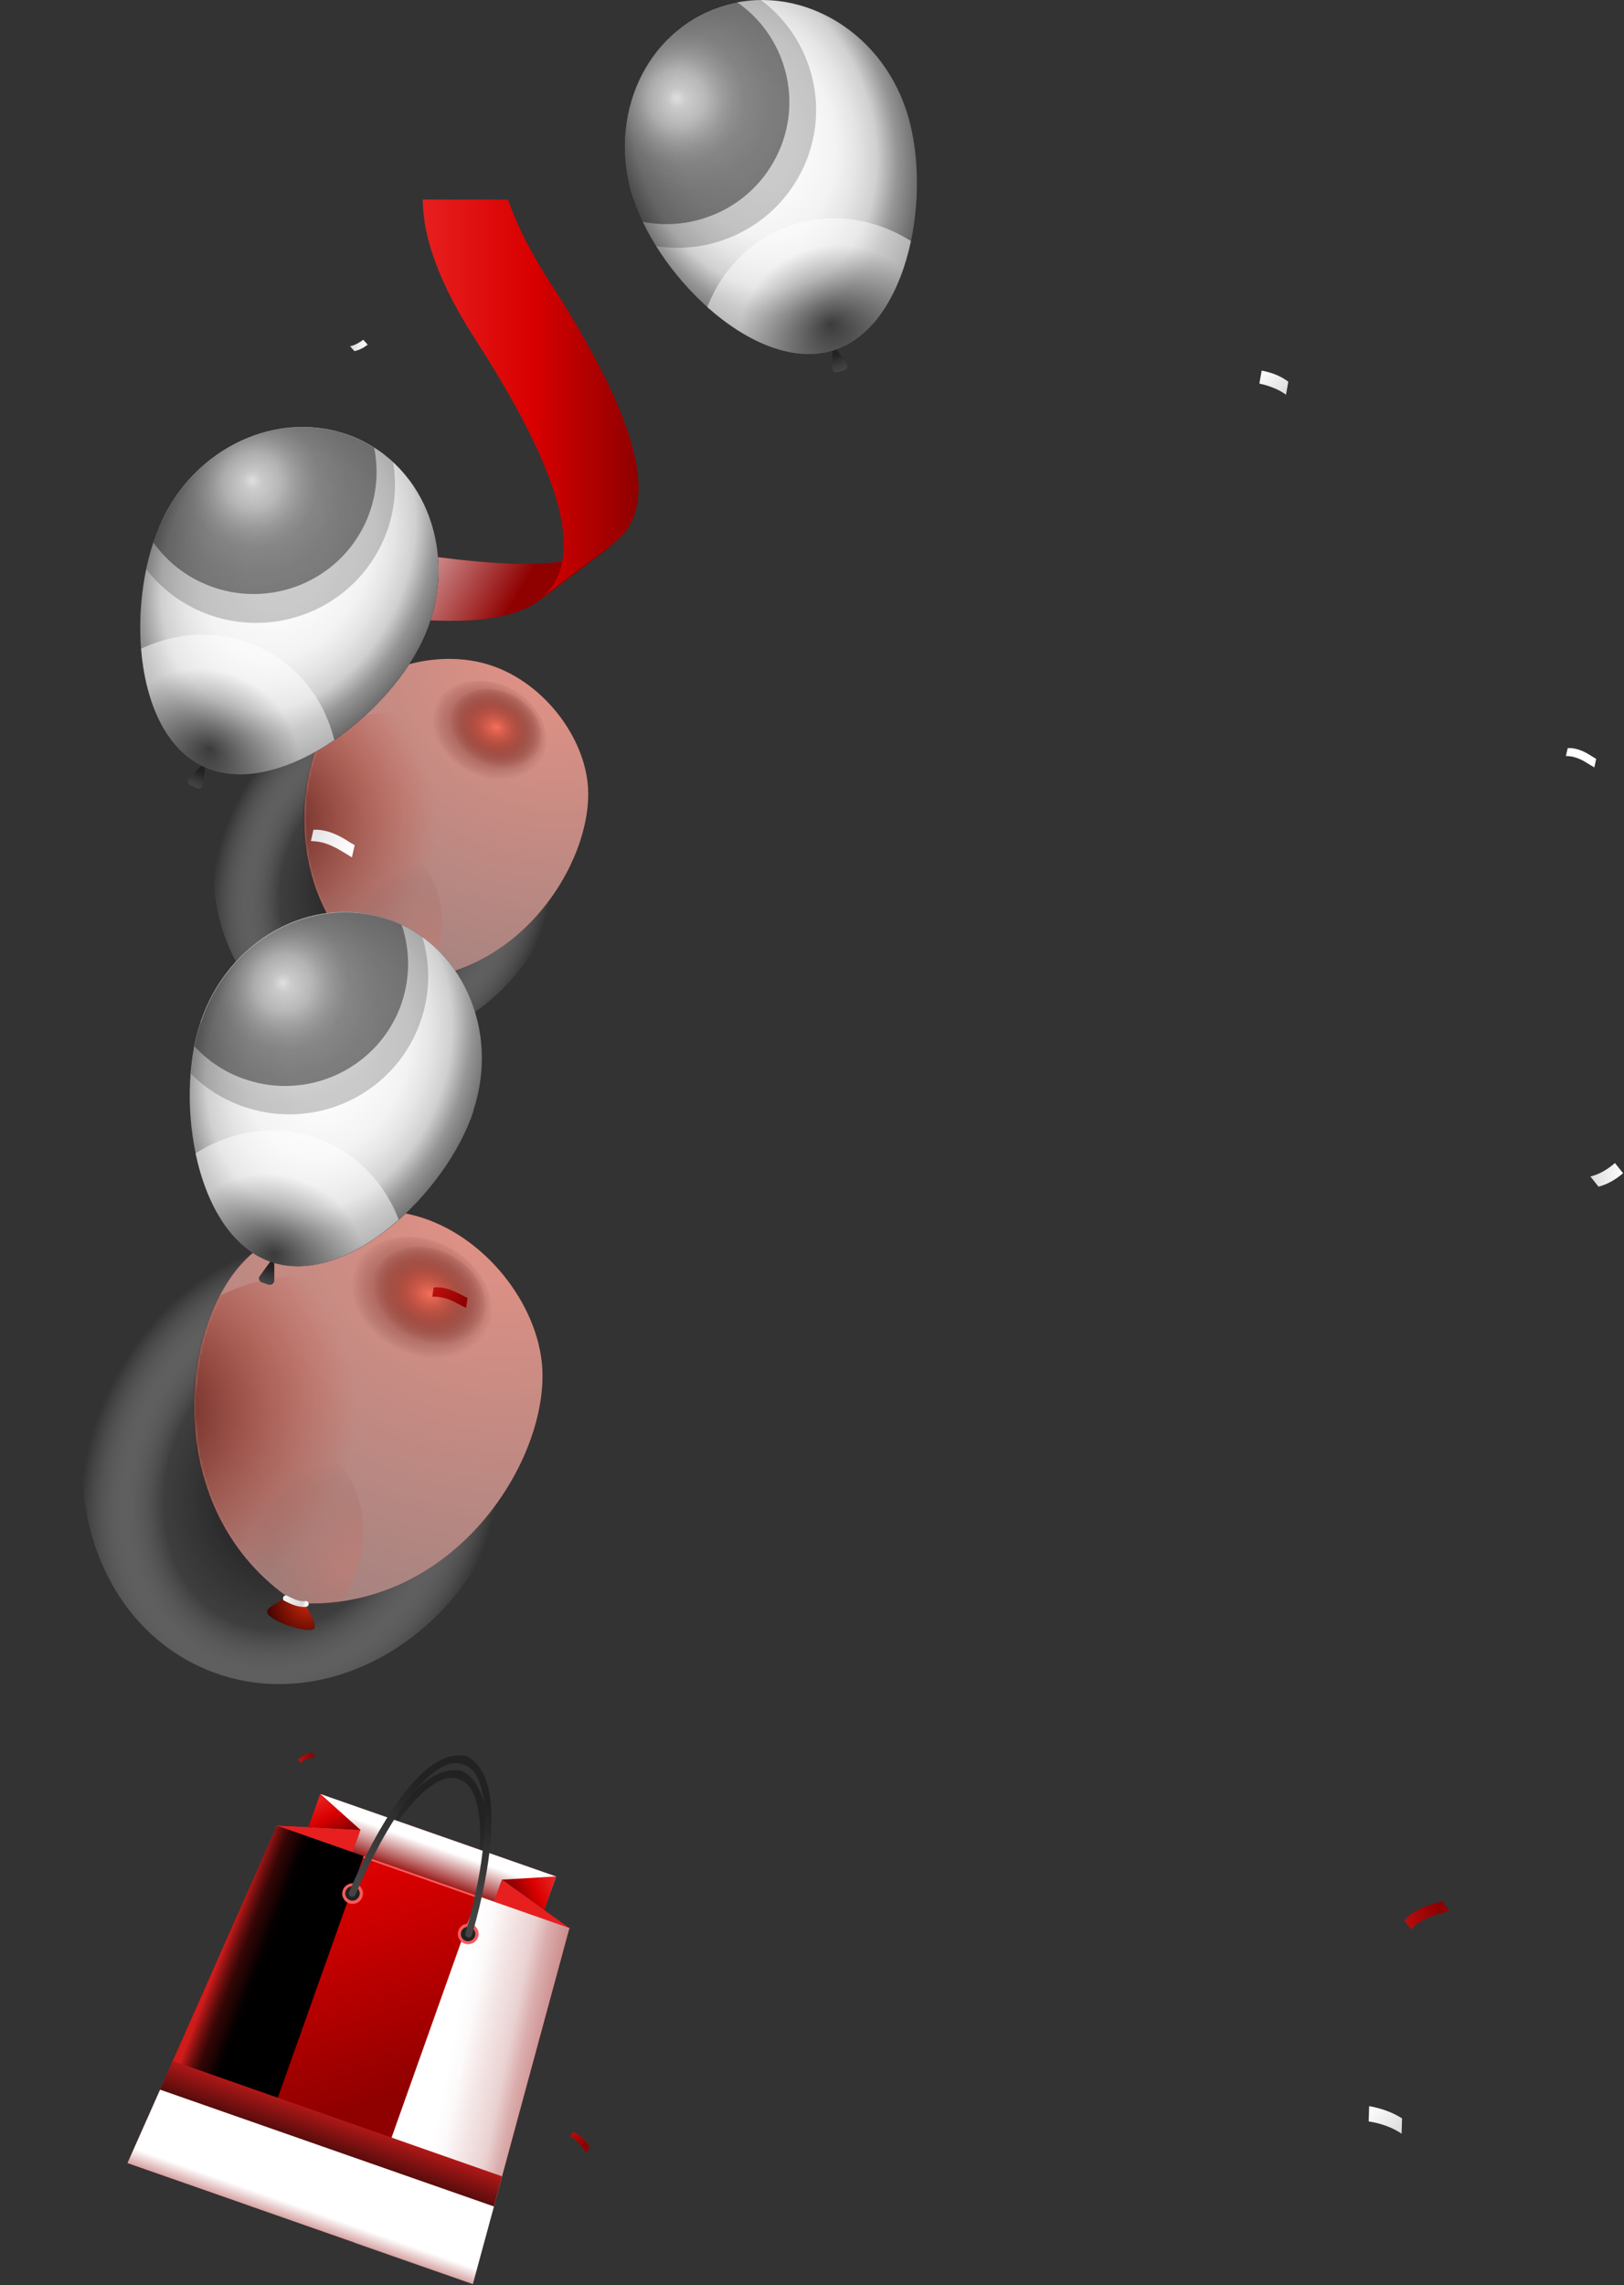<?xml version="1.0" encoding="UTF-8"?> <svg xmlns="http://www.w3.org/2000/svg" width="701" height="986" viewBox="0 0 701 986" fill="none"><rect x="0" y="0" width="701" height="986" fill="#333333" stroke="none"/><path style="mix-blend-mode:multiply" d="M214.737 657.757C236.887 603.793 216.741 544.405 169.739 525.112C122.736 505.819 66.676 533.926 44.525 587.89C22.374 641.855 42.52 701.242 89.523 720.535C136.526 739.828 192.586 711.722 214.737 657.757Z" fill="url(#paint0_radial_1435_4250)"></path><path d="M131.448 692.09C131.448 692.09 137.113 700.379 135.676 702.586C134.239 704.793 120.714 701.335 115.869 696.786C115.869 696.786 114.759 695.459 115.719 694.231C116.68 693.004 122.635 689.823 122.635 689.823L131.375 692.066L131.448 692.09Z" fill="url(#paint1_radial_1435_4250)"></path><path d="M101.033 549.213C117.449 527.319 153.529 515.95 182.629 525.544C211.729 535.139 233.995 565.745 234.168 593.133C234.494 634.639 192.988 695.855 127.962 691.614C73.144 656.368 76.12 582.446 101.033 549.213Z" fill="url(#paint2_radial_1435_4250)"></path><g style="mix-blend-mode:overlay" opacity="0.5"><path d="M101.033 549.213C117.449 527.319 153.529 515.95 182.629 525.544C211.729 535.139 233.995 565.745 234.168 593.133C234.494 634.639 192.988 695.855 127.962 691.614C73.144 656.368 76.12 582.446 101.033 549.213Z" fill="white"></path></g><mask id="mask0_1435_4250" style="mask-type:luminance" maskUnits="userSpaceOnUse" x="83" y="522" width="152" height="170"><path d="M101.033 549.213C117.449 527.319 153.529 515.95 182.629 525.544C211.729 535.139 233.995 565.745 234.168 593.133C234.494 634.639 192.988 695.855 127.962 691.614C73.144 656.368 76.12 582.446 101.033 549.213Z" fill="white"></path></mask><g mask="url(#mask0_1435_4250)"><path style="mix-blend-mode:multiply" opacity="0.8" d="M210.394 668.006C225.985 619.784 202.025 568.858 156.876 554.261C111.728 539.664 62.489 566.923 46.898 615.146C31.307 663.369 55.267 714.294 100.416 728.891C145.564 743.488 194.803 716.229 210.394 668.006Z" fill="url(#paint3_radial_1435_4250)"></path><path style="mix-blend-mode:screen" opacity="0.2" d="M153.726 678.525C162.763 653.445 151.347 626.36 128.228 618.029C105.108 609.698 79.039 623.275 70.002 648.355C60.964 673.434 72.38 700.519 95.5 708.851C118.619 717.182 144.688 703.605 153.726 678.525Z" fill="url(#paint4_radial_1435_4250)"></path></g><path d="M122.358 688.919C122.79 688.33 123.471 688.225 124.083 688.584C126.457 689.751 129.078 691.159 131.776 690.814C132.457 690.709 133.069 691.068 133.247 691.772C133.376 692.379 132.97 693.138 132.29 693.243C128.837 693.67 125.68 692.17 122.693 690.644C122.057 690.359 122.023 689.458 122.358 688.919Z" fill="url(#paint5_linear_1435_4250)"></path><path style="mix-blend-mode:screen" d="M209.774 575.574C216.324 562.782 208.933 545.909 193.266 537.886C177.598 529.863 159.588 533.728 153.037 546.519C146.487 559.31 153.878 576.184 169.545 584.207C185.212 592.23 203.223 588.365 209.774 575.574Z" fill="url(#paint6_radial_1435_4250)"></path><path style="mix-blend-mode:screen" d="M207.765 571.923C213.075 561.553 207.102 547.885 194.425 541.392C181.747 534.9 167.165 538.043 161.855 548.412C156.545 558.782 162.518 572.45 175.195 578.943C187.873 585.435 202.455 582.292 207.765 571.923Z" fill="url(#paint7_radial_1435_4250)"></path><path style="mix-blend-mode:screen" opacity="0.5" d="M190.033 632.089C199.744 634.441 210.626 623.92 214.34 608.589C218.054 593.259 213.192 578.924 203.481 576.572C193.771 574.219 182.888 584.74 179.174 600.071C175.461 615.402 180.322 629.736 190.033 632.089Z" fill="url(#paint8_radial_1435_4250)"></path><path style="mix-blend-mode:screen" opacity="0.5" d="M194.318 610.514C199.152 611.685 204.565 606.471 206.407 598.867C208.248 591.264 205.822 584.151 200.987 582.98C196.153 581.809 190.74 587.023 188.899 594.626C187.057 602.23 189.483 609.343 194.318 610.514Z" fill="url(#paint9_radial_1435_4250)"></path><path style="mix-blend-mode:screen" opacity="0.2" d="M128.019 586.21C133.9 569.891 131.371 554.032 122.371 550.789C113.371 547.545 101.308 558.146 95.427 574.466C89.546 590.786 92.075 606.645 101.075 609.888C110.074 613.131 122.138 602.53 128.019 586.21Z" fill="url(#paint10_radial_1435_4250)"></path><path style="mix-blend-mode:screen" opacity="0.5" d="M213.104 615.149C208.867 628.585 207.776 640.283 210.707 641.225C213.639 642.167 219.421 631.977 223.682 618.468C227.919 605.032 229.01 593.334 226.078 592.392C223.147 591.449 217.365 601.64 213.104 615.149Z" fill="url(#paint11_radial_1435_4250)"></path><path style="mix-blend-mode:multiply" d="M238.057 394.863C256.115 350.87 239.692 302.456 201.374 286.728C163.056 271 117.355 293.913 99.297 337.906C81.239 381.899 97.663 430.313 135.98 446.041C174.298 461.769 219.999 438.856 238.057 394.863Z" fill="url(#paint12_radial_1435_4250)"></path><path d="M170.159 422.859C170.159 422.859 174.777 429.617 173.606 431.416C172.434 433.215 161.408 430.396 157.458 426.688C157.458 426.688 156.554 425.606 157.337 424.605C158.12 423.604 162.974 421.012 162.974 421.012L170.099 422.84L170.159 422.859Z" fill="url(#paint13_radial_1435_4250)"></path><path d="M145.364 306.377C158.747 288.529 188.16 279.261 211.883 287.083C235.606 294.904 253.758 319.855 253.899 342.182C254.165 376.019 220.328 425.924 167.318 422.467C122.629 393.733 125.055 333.47 145.364 306.377Z" fill="url(#paint14_radial_1435_4250)"></path><g style="mix-blend-mode:overlay" opacity="0.5"><path d="M145.364 306.377C158.747 288.529 188.16 279.261 211.883 287.083C235.606 294.904 253.758 319.855 253.899 342.182C254.165 376.019 220.328 425.924 167.318 422.467C122.629 393.733 125.055 333.47 145.364 306.377Z" fill="white"></path></g><mask id="mask1_1435_4250" style="mask-type:luminance" maskUnits="userSpaceOnUse" x="131" y="284" width="123" height="139"><path d="M145.364 306.377C158.747 288.529 188.16 279.261 211.883 287.083C235.606 294.904 253.758 319.855 253.899 342.182C254.165 376.019 220.328 425.924 167.318 422.467C122.629 393.733 125.055 333.47 145.364 306.377Z" fill="white"></path></mask><g mask="url(#mask1_1435_4250)"><path style="mix-blend-mode:multiply" opacity="0.8" d="M234.518 403.217C247.228 363.904 227.695 322.388 190.889 310.488C154.083 298.589 113.942 320.811 101.232 360.123C88.522 399.436 108.055 440.951 144.861 452.851C181.667 464.751 221.808 442.529 234.518 403.217Z" fill="url(#paint15_radial_1435_4250)"></path><path style="mix-blend-mode:screen" opacity="0.2" d="M188.321 411.786C195.688 391.341 186.382 369.261 167.534 362.469C148.686 355.677 127.434 366.745 120.067 387.191C112.699 407.637 122.006 429.717 140.853 436.509C159.701 443.301 180.953 432.232 188.321 411.786Z" fill="url(#paint16_radial_1435_4250)"></path></g><path d="M162.749 420.27C163.101 419.79 163.656 419.705 164.156 419.997C166.091 420.949 168.227 422.097 170.427 421.815C170.982 421.73 171.481 422.022 171.626 422.596C171.731 423.091 171.4 423.71 170.845 423.795C168.031 424.143 165.457 422.921 163.022 421.677C162.504 421.444 162.476 420.71 162.749 420.27Z" fill="url(#paint17_linear_1435_4250)"></path><path style="mix-blend-mode:screen" d="M234.012 327.875C239.352 317.448 233.326 303.692 220.554 297.151C207.782 290.611 193.099 293.762 187.759 304.189C182.419 314.617 188.444 328.373 201.216 334.913C213.989 341.454 228.672 338.303 234.012 327.875Z" fill="url(#paint18_radial_1435_4250)"></path><path style="mix-blend-mode:screen" d="M232.374 324.899C236.703 316.446 231.834 305.303 221.499 300.01C211.164 294.718 199.276 297.28 194.947 305.733C190.619 314.186 195.488 325.33 205.823 330.622C216.158 335.915 228.045 333.353 232.374 324.899Z" fill="url(#paint19_radial_1435_4250)"></path><path style="mix-blend-mode:screen" opacity="0.5" d="M217.919 373.926C225.835 375.844 234.707 367.267 237.734 354.769C240.762 342.271 236.798 330.585 228.882 328.668C220.965 326.75 212.094 335.327 209.066 347.825C206.039 360.322 210.002 372.009 217.919 373.926Z" fill="url(#paint20_radial_1435_4250)"></path><path style="mix-blend-mode:screen" opacity="0.5" d="M221.412 356.347C225.353 357.302 229.766 353.051 231.267 346.852C232.769 340.654 230.791 334.855 226.849 333.901C222.908 332.946 218.496 337.197 216.994 343.395C215.493 349.593 217.471 355.392 221.412 356.347Z" fill="url(#paint21_radial_1435_4250)"></path><path style="mix-blend-mode:screen" opacity="0.2" d="M167.363 336.539C172.158 323.235 170.096 310.307 162.759 307.663C155.423 305.019 145.588 313.661 140.794 326.965C136 340.269 138.061 353.198 145.398 355.842C152.735 358.486 162.569 349.844 167.363 336.539Z" fill="url(#paint22_radial_1435_4250)"></path><path style="mix-blend-mode:screen" opacity="0.5" d="M236.727 360.131C233.273 371.085 232.383 380.621 234.773 381.389C237.163 382.157 241.877 373.85 245.35 362.837C248.804 351.884 249.694 342.347 247.304 341.579C244.914 340.811 240.201 349.118 236.727 360.131Z" fill="url(#paint23_radial_1435_4250)"></path><path d="M154.399 824.901C153.599 827.201 150.999 828.401 148.699 827.601C146.399 826.801 145.099 824.201 145.999 821.901C146.799 819.601 149.399 818.401 151.699 819.201C153.999 820.001 155.299 822.601 154.399 824.901Z" fill="#F95A5A"></path><path d="M153.1 824.398C152.5 825.998 150.7 826.898 149.1 826.298C147.5 825.698 146.6 823.998 147.2 822.298C147.8 820.698 149.6 819.798 151.2 820.398C152.8 820.998 153.7 822.698 153.1 824.398Z" fill="url(#paint24_radial_1435_4250)"></path><path d="M204.3 842.299C203.5 844.599 200.9 845.799 198.6 844.999C196.3 844.199 195 841.599 195.9 839.299C196.7 836.999 199.3 835.799 201.6 836.599C203.9 837.399 205.2 839.999 204.3 842.299Z" fill="#F95A5A"></path><path d="M203 841.898C202.4 843.498 200.6 844.398 199 843.798C197.4 843.198 196.5 841.498 197.1 839.798C197.7 838.198 199.5 837.298 201.1 837.898C202.7 838.498 203.6 840.198 203 841.898Z" fill="url(#paint25_radial_1435_4250)"></path><path d="M199.799 842.301C199.099 842.001 198.699 841.201 198.899 840.501C198.899 840.301 203.899 824.201 206.099 807.001C207.699 795.001 208.199 780.701 203.599 772.401C201.099 767.801 195.599 765.901 190.799 767.901C181.999 771.501 173.299 783.001 166.999 793.301C157.899 808.101 151.499 823.801 151.399 823.901C151.099 824.601 150.199 825.001 149.499 824.701C148.699 824.401 148.399 823.501 148.699 822.801C149.799 820.201 174.699 759.301 198.899 764.001C199.099 764.001 199.299 764.001 199.499 764.201C221.699 775.201 202.499 838.601 201.699 841.301C201.499 842.101 200.599 842.501 199.899 842.301H199.799Z" fill="url(#paint26_linear_1435_4250)"></path><path d="M240 809.6L233.6 827.6L119.6 787.7L155.6 789.6L138.2 774L240 809.6Z" fill="url(#paint27_linear_1435_4250)"></path><path style="mix-blend-mode:multiply" d="M240 809.6L233.6 827.6L119.6 787.7L155.6 789.6L138.2 774L240 809.6Z" fill="url(#paint28_linear_1435_4250)"></path><path d="M152.2 799.103L155.6 789.603L119.6 787.703L152.2 799.103Z" fill="url(#paint29_linear_1435_4250)"></path><path d="M155.6 789.6L133.1 788.4L138.2 774L155.6 789.6Z" fill="url(#paint30_linear_1435_4250)"></path><path d="M213.199 820.5L216.599 811L245.799 831.9L213.199 820.5Z" fill="url(#paint31_linear_1435_4250)"></path><path d="M216.6 811.002L234.9 824.102L240 809.602L216.6 811.002Z" fill="url(#paint32_linear_1435_4250)"></path><path d="M204.1 985.503L245.8 831.903L119.6 787.703L54.999 933.303L204.1 985.503Z" fill="url(#paint33_linear_1435_4250)"></path><path d="M245.6 832.703L245.8 831.903L119.6 787.703L119.3 788.503L245.6 832.703Z" fill="#F95A5A"></path><path style="mix-blend-mode:screen" d="M157 800.803L119.6 787.703L54.999 933.303L103.8 950.403L157 800.803Z" fill="url(#paint34_linear_1435_4250)"></path><path style="mix-blend-mode:multiply" d="M152.899 967.6L204.099 985.5L245.799 831.9L206.099 818L152.899 967.6Z" fill="url(#paint35_linear_1435_4250)"></path><path style="mix-blend-mode:screen" d="M74.6 889.203L54.999 933.303L204.1 985.503L216.7 939.003L74.6 889.203Z" fill="url(#paint36_linear_1435_4250)"></path><path style="mix-blend-mode:multiply" d="M69.1 901.602L54.999 933.302L204.1 985.502L213.2 952.002L69.1 901.602Z" fill="url(#paint37_linear_1435_4250)"></path><path d="M156.399 818.502C155.599 820.802 152.999 822.002 150.699 821.202C148.399 820.402 147.099 817.802 147.999 815.502C148.799 813.202 151.399 812.002 153.699 812.802C155.999 813.602 157.299 816.202 156.399 818.502Z" fill="#F95A5A"></path><path d="M155.1 817.999C154.5 819.599 152.7 820.499 151.1 819.899C149.5 819.299 148.6 817.599 149.2 815.899C149.8 814.299 151.6 813.399 153.2 813.999C154.8 814.599 155.7 816.299 155.1 817.999Z" fill="url(#paint38_radial_1435_4250)"></path><path d="M206.3 835.901C205.5 838.201 202.9 839.401 200.6 838.601C198.3 837.801 197 835.201 197.9 832.901C198.7 830.601 201.3 829.401 203.6 830.201C205.9 831.001 207.2 833.601 206.3 835.901Z" fill="#F95A5A"></path><path d="M205 835.499C204.4 837.099 202.6 837.999 201 837.399C199.4 836.799 198.5 835.099 199.1 833.399C199.7 831.799 201.5 830.899 203.1 831.499C204.7 832.099 205.6 833.799 205 835.499Z" fill="url(#paint39_radial_1435_4250)"></path><path d="M201.799 835.902C201.099 835.602 200.699 834.802 200.899 834.102C200.899 833.902 205.899 817.802 208.099 800.602C209.699 788.602 210.199 774.302 205.599 766.002C203.099 761.402 197.599 759.502 192.799 761.502C183.999 765.102 175.299 776.602 168.999 786.902C159.899 801.702 153.499 817.402 153.399 817.502C153.099 818.202 152.199 818.602 151.499 818.302C150.699 818.002 150.399 817.102 150.699 816.402C151.799 813.802 176.699 752.902 200.899 757.602C201.099 757.602 201.299 757.602 201.499 757.802C223.699 768.802 204.499 832.202 203.699 834.902C203.499 835.702 202.599 836.102 201.899 835.902H201.799Z" fill="url(#paint40_linear_1435_4250)"></path><path d="M157.999 235.903C138.699 232.903 120.099 230.103 103.999 229.203V257.203C110.999 258.203 118.299 259.303 125.599 260.403C168.799 267.003 213.299 273.803 233.099 258.803L265.399 234.303C245.599 249.303 201.099 242.503 157.899 235.903H157.999Z" fill="url(#paint41_linear_1435_4250)"></path><path style="mix-blend-mode:multiply" d="M157.999 235.898C152.399 234.998 146.799 234.198 141.399 233.398V262.798C179.299 268.398 215.799 271.998 233.199 258.798L265.499 234.298C245.699 249.298 201.199 242.498 157.999 235.898Z" fill="url(#paint42_linear_1435_4250)"></path><path d="M219.399 86.102H182.499C182.499 102.702 189.899 122.702 204.899 146.002C236.099 194.302 248.199 227.302 241.599 246.502C240.899 248.502 239.999 250.402 238.899 252.102C237.299 254.602 235.199 256.802 232.799 258.602L265.099 234.102C267.499 232.302 269.599 230.102 271.199 227.602C272.299 225.902 273.199 224.002 273.899 222.002C280.499 202.802 268.399 169.802 237.199 121.502C228.899 108.702 222.999 96.902 219.299 86.102H219.399Z" fill="url(#paint43_linear_1435_4250)"></path><path d="M364.5 159.697L361.6 160.597C360.5 160.997 359.3 160.097 359.3 158.897V150.797L360.7 150.297L365.5 156.897C366.2 157.897 365.7 159.197 364.6 159.597L364.5 159.697Z" fill="url(#paint44_linear_1435_4250)"></path><path d="M391.199 47.502C402.799 82.802 392.599 140.502 360.099 151.102C327.599 161.602 284.999 120.902 273.399 85.702C261.799 50.402 278.799 13.302 311.299 2.802C343.799 -7.698 379.599 12.302 391.199 47.602V47.502Z" fill="url(#paint45_linear_1435_4250)"></path><path style="mix-blend-mode:multiply" d="M391.199 47.502C402.799 82.802 392.599 140.502 360.099 151.102C327.599 161.602 284.999 120.902 273.399 85.702C261.799 50.402 278.799 13.302 311.299 2.802C343.799 -7.698 379.599 12.302 391.199 47.602V47.502Z" fill="url(#paint46_radial_1435_4250)"></path><path style="mix-blend-mode:multiply" opacity="0.5" d="M342.2 97.002C324.7 102.602 311.8 116.002 305.3 132.502C322.2 147.602 342.5 156.702 360 151.002C377.5 145.402 388.5 126.102 393.2 104.002C378.1 94.502 359.7 91.302 342.2 97.002Z" fill="url(#paint47_radial_1435_4250)"></path><path style="mix-blend-mode:screen" opacity="0.2" d="M273.3 85.6C275.5 92.4 278.9 99.4 283.1 106.2C292.1 107.6 301.6 107 310.9 104C342.4 93.8 359.6 60.2 349.3 29C345.3 17 337.9 7 328.4 0C322.7 0 316.9 0.9 311.2 2.8C278.7 13.3 261.7 50.5 273.3 85.7V85.6Z" fill="url(#paint48_radial_1435_4250)"></path><path style="mix-blend-mode:screen" opacity="0.4" d="M273.299 85.598C274.399 88.898 275.799 92.298 277.399 95.698C285.999 97.398 295.199 96.998 304.099 94.098C331.999 85.098 347.199 55.398 338.099 27.698C334.399 16.398 327.199 7.198 318.099 0.898C315.799 1.298 313.499 1.898 311.299 2.598C278.799 13.098 261.799 50.298 273.399 85.498L273.299 85.598Z" fill="url(#paint49_radial_1435_4250)"></path><path d="M115.899 554.3L112.999 553.3C111.899 552.9 111.399 551.6 112.099 550.6L116.899 544L118.399 544.5V552.6C118.299 553.8 117.099 554.6 115.999 554.3H115.899Z" fill="url(#paint50_linear_1435_4250)"></path><path d="M204.399 479.401C192.699 514.601 149.999 555.201 117.499 544.601C84.999 534.001 74.899 476.201 86.599 440.901C98.299 405.701 134.099 385.701 166.599 396.301C199.099 406.901 215.999 444.101 204.299 479.301L204.399 479.401Z" fill="url(#paint51_linear_1435_4250)"></path><path style="mix-blend-mode:multiply" d="M204.399 479.401C192.699 514.601 149.999 555.201 117.499 544.601C84.999 534.001 74.899 476.201 86.599 440.901C98.299 405.701 134.099 385.701 166.599 396.301C199.099 406.901 215.999 444.101 204.299 479.301L204.399 479.401Z" fill="url(#paint52_radial_1435_4250)"></path><path style="mix-blend-mode:multiply" opacity="0.5" d="M135.399 490.603C117.999 484.903 99.599 488.003 84.399 497.603C88.999 519.703 99.999 539.003 117.399 544.603C134.799 550.303 155.199 541.203 172.099 526.203C165.699 509.603 152.699 496.303 135.299 490.603H135.399Z" fill="url(#paint53_radial_1435_4250)"></path><path style="mix-blend-mode:screen" opacity="0.2" d="M86.699 441.001C84.499 447.801 82.999 455.401 82.399 463.301C88.799 469.701 96.899 474.801 106.099 477.801C137.599 488.101 171.499 471.101 181.799 439.901C185.799 427.901 185.699 415.501 182.299 404.201C177.599 400.901 172.399 398.201 166.799 396.301C134.299 385.701 98.399 405.701 86.799 440.901L86.699 441.001Z" fill="url(#paint54_radial_1435_4250)"></path><path style="mix-blend-mode:screen" opacity="0.4" d="M86.7 441.004C85.6 444.304 84.7 447.804 83.999 451.504C89.9 457.904 97.499 463.004 106.5 465.904C134.3 475.004 164.3 460.004 173.5 432.404C177.2 421.104 176.9 409.504 173.4 399.104C171.3 398.104 169.1 397.204 166.8 396.504C134.3 385.904 98.4 405.904 86.799 441.104L86.7 441.004Z" fill="url(#paint55_radial_1435_4250)"></path><path d="M84.899 340L82.099 338.7C80.999 338.2 80.699 336.8 81.599 335.9L87.199 330L88.599 330.7L87.499 338.7C87.299 339.9 86.099 340.6 84.999 340.1L84.899 340Z" fill="url(#paint56_linear_1435_4250)"></path><path d="M182.199 276.798C166.099 310.298 118.699 345.298 87.699 330.698C56.799 316.098 54.199 257.498 70.199 223.998C86.299 190.498 124.299 175.198 155.299 189.698C186.199 204.298 198.199 243.298 182.199 276.798Z" fill="url(#paint57_linear_1435_4250)"></path><path style="mix-blend-mode:multiply" d="M182.199 276.798C166.099 310.298 118.699 345.298 87.699 330.698C56.799 316.098 54.199 257.498 70.199 223.998C86.299 190.498 124.299 175.198 155.299 189.698C186.199 204.298 198.199 243.298 182.199 276.798Z" fill="url(#paint58_radial_1435_4250)"></path><path style="mix-blend-mode:multiply" opacity="0.5" d="M112.299 279.299C95.699 271.499 77.099 272.299 60.899 279.899C62.699 302.399 71.099 322.899 87.699 330.699C104.299 338.499 125.599 332.099 144.299 319.299C139.999 301.999 128.899 287.199 112.299 279.399V279.299Z" fill="url(#paint59_radial_1435_4250)"></path><path style="mix-blend-mode:screen" opacity="0.2" d="M70.2 223.995C67.1 230.395 64.7 237.795 63.1 245.595C68.7 252.795 76 258.795 84.8 262.995C114.7 277.095 150.5 264.495 164.7 234.795C170.2 223.395 171.6 211.095 169.7 199.495C165.5 195.595 160.7 192.295 155.3 189.795C124.4 175.195 86.3 190.595 70.2 224.095V223.995Z" fill="url(#paint60_radial_1435_4250)"></path><path style="mix-blend-mode:screen" opacity="0.4" d="M70.199 223.995C68.699 227.195 67.299 230.495 66.199 234.095C71.299 241.195 78.199 247.195 86.699 251.195C113.199 263.695 144.799 252.495 157.399 226.295C162.499 215.595 163.699 203.995 161.499 193.195C159.499 191.995 157.499 190.795 155.299 189.795C124.399 175.195 86.299 190.595 70.199 224.095V223.995Z" fill="url(#paint61_radial_1435_4250)"></path><path d="M689.999 512.005C693.499 511.105 697.099 509.205 700.599 506.205L697.099 501.805C693.599 504.805 689.999 506.805 686.499 507.605L689.999 512.005Z" fill="url(#paint62_linear_1435_4250)"></path><path d="M605.199 914.003C601.299 911.503 596.499 909.703 590.999 908.703L590.799 915.303C596.399 916.203 601.199 918.003 604.999 920.603L605.199 914.003Z" fill="url(#paint63_linear_1435_4250)"></path><path d="M153 151.502C154.9 151.102 156.8 150.202 158.7 148.702L156.8 146.602C154.9 148.002 153 149.002 151.1 149.402L153 151.502Z" fill="url(#paint64_linear_1435_4250)"></path><path d="M556.1 164.698C553.1 162.398 549.3 160.798 544.6 159.898L543.6 165.498C548.2 166.498 552.1 168.098 555.1 170.298L556.1 164.698Z" fill="url(#paint65_linear_1435_4250)"></path><path d="M622.499 820.303C621.299 820.703 619.899 821.103 618.399 821.503C615.199 822.403 612.399 823.603 610.199 825.103C608.499 826.203 607.199 827.403 606.199 828.603L609.099 832.503C609.999 831.403 611.199 830.403 612.699 829.403C614.999 827.903 617.699 826.703 620.899 825.803C622.599 825.303 624.099 824.803 625.499 824.403L622.399 820.203L622.499 820.303Z" fill="url(#paint66_linear_1435_4250)"></path><path d="M201.8 560.002C200.8 559.502 199.8 559.002 198.6 558.402C196.2 557.102 193.8 556.202 191.6 555.702C190 555.402 188.5 555.302 187.2 555.502L186.6 559.502C187.8 559.402 189.1 559.503 190.6 559.803C192.8 560.203 195.2 561.102 197.6 562.502C198.9 563.202 200.1 563.803 201.2 564.303L201.8 560.002Z" fill="url(#paint67_linear_1435_4250)"></path><path d="M134.799 756.102C134.299 756.302 133.799 756.402 133.299 756.602C132.099 756.902 131.099 757.402 130.199 757.902C129.599 758.302 129.099 758.802 128.699 759.202L129.799 760.702C130.099 760.302 130.599 759.902 131.099 759.602C131.899 759.102 132.999 758.602 134.199 758.302C134.799 758.102 135.399 757.902 135.899 757.802L134.699 756.202L134.799 756.102Z" fill="url(#paint68_linear_1435_4250)"></path><path d="M254.699 926.505C254.299 925.905 253.799 925.305 253.299 924.705C252.299 923.305 251.199 922.105 249.999 921.205C249.199 920.605 248.299 920.105 247.499 919.805L245.999 921.905C246.699 922.205 247.499 922.605 248.199 923.205C249.299 924.105 250.499 925.205 251.499 926.705C252.099 927.505 252.599 928.105 253.099 928.805L254.699 926.505Z" fill="url(#paint69_linear_1435_4250)"></path><path d="M153.199 364.702C151.999 364.002 150.699 363.302 149.399 362.402C146.499 360.602 143.599 359.302 140.899 358.602C138.899 358.102 136.999 357.902 135.299 358.002L134.199 362.902C135.699 362.902 137.399 363.102 139.099 363.502C141.799 364.202 144.699 365.502 147.599 367.302C149.199 368.302 150.599 369.102 151.899 369.902L153.099 364.602L153.199 364.702Z" fill="url(#paint70_linear_1435_4250)"></path><path d="M689.099 327.502C688.299 327.002 687.399 326.502 686.499 325.902C684.499 324.602 682.499 323.702 680.599 323.202C679.199 322.802 677.899 322.702 676.699 322.802L675.899 326.202C676.899 326.202 678.099 326.302 679.299 326.602C681.199 327.102 683.199 328.002 685.199 329.302C686.299 330.002 687.299 330.602 688.199 331.102L688.999 327.402L689.099 327.502Z" fill="url(#paint71_linear_1435_4250)"></path><defs><radialGradient id="paint0_radial_1435_4250" cx="0" cy="0" r="1" gradientUnits="userSpaceOnUse" gradientTransform="translate(125.376 640.042) rotate(22.317) scale(88.132 107.717)"><stop stop-color="#0B0B0D"></stop><stop offset="0.6" stop-color="#414142" stop-opacity="0.8"></stop><stop offset="1" stop-color="white" stop-opacity="0"></stop></radialGradient><radialGradient id="paint1_radial_1435_4250" cx="0" cy="0" r="1" gradientUnits="userSpaceOnUse" gradientTransform="translate(132.814 690.935) rotate(-162.083) scale(18.322 18.322)"><stop stop-color="#CE260C"></stop><stop offset="1" stop-color="#400400"></stop></radialGradient><radialGradient id="paint2_radial_1435_4250" cx="0" cy="0" r="1" gradientUnits="userSpaceOnUse" gradientTransform="translate(217.871 515.192) rotate(-162.083) scale(206.78 206.78)"><stop stop-color="#CE260C"></stop><stop offset="1" stop-color="#400400"></stop></radialGradient><radialGradient id="paint3_radial_1435_4250" cx="0" cy="0" r="1" gradientUnits="userSpaceOnUse" gradientTransform="translate(64.084 607.935) rotate(-162.083) scale(89.256 89.256)"><stop stop-color="#400400"></stop><stop offset="1" stop-color="#CE260C" stop-opacity="0"></stop></radialGradient><radialGradient id="paint4_radial_1435_4250" cx="0" cy="0" r="1" gradientUnits="userSpaceOnUse" gradientTransform="translate(149.542 677.099) rotate(-160.183) scale(43.442 48.269)"><stop stop-color="#EF6B58"></stop><stop offset="0.2" stop-color="#DE614F" stop-opacity="0.9"></stop><stop offset="0.4" stop-color="#C35242" stop-opacity="0.7"></stop><stop offset="0.6" stop-color="#9E3C2F" stop-opacity="0.5"></stop><stop offset="0.8" stop-color="#6F2018" stop-opacity="0.3"></stop><stop offset="1" stop-color="#400400" stop-opacity="0"></stop></radialGradient><linearGradient id="paint5_linear_1435_4250" x1="120.669" y1="688.458" x2="134.905" y2="693.223" gradientUnits="userSpaceOnUse"><stop stop-color="white"></stop><stop offset="0.7" stop-color="#D5D5D5"></stop><stop offset="0.8" stop-color="#FAFAFA"></stop><stop offset="0.9" stop-color="#E4E4E4"></stop><stop offset="1" stop-color="#C7C7C7"></stop></linearGradient><radialGradient id="paint6_radial_1435_4250" cx="0" cy="0" r="1" gradientUnits="userSpaceOnUse" gradientTransform="translate(182.312 559.106) rotate(-152.883) scale(31.872 25.497)"><stop stop-color="#F56F5B"></stop><stop offset="1" stop-color="#400400" stop-opacity="0"></stop></radialGradient><radialGradient id="paint7_radial_1435_4250" cx="0" cy="0" r="1" gradientUnits="userSpaceOnUse" gradientTransform="translate(185.668 558.323) rotate(-152.883) scale(25.79 20.632)"><stop stop-color="#F56F5B"></stop><stop offset="1" stop-color="#400400" stop-opacity="0"></stop></radialGradient><radialGradient id="paint8_radial_1435_4250" cx="0" cy="0" r="1" gradientUnits="userSpaceOnUse" gradientTransform="translate(251.553 617.683) rotate(-166.383) scale(17.137 28.561)"><stop stop-color="#EF6B58"></stop><stop offset="0.2" stop-color="#DE614F" stop-opacity="0.9"></stop><stop offset="0.4" stop-color="#C35242" stop-opacity="0.7"></stop><stop offset="0.6" stop-color="#9E3C2F" stop-opacity="0.5"></stop><stop offset="0.8" stop-color="#6F2018" stop-opacity="0.3"></stop><stop offset="1" stop-color="#400400" stop-opacity="0"></stop></radialGradient><radialGradient id="paint9_radial_1435_4250" cx="0" cy="0" r="1" gradientUnits="userSpaceOnUse" gradientTransform="translate(252.493 610.11) rotate(-166.383) scale(8.499 14.165)"><stop stop-color="#EF6B58"></stop><stop offset="0.2" stop-color="#DE614F" stop-opacity="0.9"></stop><stop offset="0.4" stop-color="#C35242" stop-opacity="0.7"></stop><stop offset="0.6" stop-color="#9E3C2F" stop-opacity="0.5"></stop><stop offset="0.8" stop-color="#6F2018" stop-opacity="0.3"></stop><stop offset="1" stop-color="#400400" stop-opacity="0"></stop></radialGradient><radialGradient id="paint10_radial_1435_4250" cx="0" cy="0" r="1" gradientUnits="userSpaceOnUse" gradientTransform="translate(25.649 549.24) rotate(-160.183) scale(18.846 31.41)"><stop stop-color="#EF6B58"></stop><stop offset="0.2" stop-color="#DE614F" stop-opacity="0.9"></stop><stop offset="0.4" stop-color="#C35242" stop-opacity="0.7"></stop><stop offset="0.6" stop-color="#9E3C2F" stop-opacity="0.5"></stop><stop offset="0.8" stop-color="#6F2018" stop-opacity="0.3"></stop><stop offset="1" stop-color="#400400" stop-opacity="0"></stop></radialGradient><radialGradient id="paint11_radial_1435_4250" cx="0" cy="0" r="1" gradientUnits="userSpaceOnUse" gradientTransform="translate(247.236 625.621) rotate(-162.483) scale(5.112 25.559)"><stop stop-color="#F56F5B"></stop><stop offset="1" stop-color="#400400" stop-opacity="0"></stop></radialGradient><radialGradient id="paint12_radial_1435_4250" cx="0" cy="0" r="1" gradientUnits="userSpaceOnUse" gradientTransform="translate(165.208 380.422) rotate(22.317) scale(71.847 87.813)"><stop stop-color="#0B0B0D"></stop><stop offset="0.6" stop-color="#414142" stop-opacity="0.8"></stop><stop offset="1" stop-color="white" stop-opacity="0"></stop></radialGradient><radialGradient id="paint13_radial_1435_4250" cx="0" cy="0" r="1" gradientUnits="userSpaceOnUse" gradientTransform="translate(171.273 421.918) rotate(-162.083) scale(14.937 14.937)"><stop stop-color="#CE260C"></stop><stop offset="1" stop-color="#400400"></stop></radialGradient><radialGradient id="paint14_radial_1435_4250" cx="0" cy="0" r="1" gradientUnits="userSpaceOnUse" gradientTransform="translate(240.614 278.643) rotate(-162.083) scale(168.572 168.572)"><stop stop-color="#CE260C"></stop><stop offset="1" stop-color="#400400"></stop></radialGradient><radialGradient id="paint15_radial_1435_4250" cx="0" cy="0" r="1" gradientUnits="userSpaceOnUse" gradientTransform="translate(115.242 354.245) rotate(-162.083) scale(72.763 72.763)"><stop stop-color="#400400"></stop><stop offset="1" stop-color="#CE260C" stop-opacity="0"></stop></radialGradient><radialGradient id="paint16_radial_1435_4250" cx="0" cy="0" r="1" gradientUnits="userSpaceOnUse" gradientTransform="translate(184.91 410.624) rotate(-160.183) scale(35.415 39.35)"><stop stop-color="#EF6B58"></stop><stop offset="0.2" stop-color="#DE614F" stop-opacity="0.9"></stop><stop offset="0.4" stop-color="#C35242" stop-opacity="0.7"></stop><stop offset="0.6" stop-color="#9E3C2F" stop-opacity="0.5"></stop><stop offset="0.8" stop-color="#6F2018" stop-opacity="0.3"></stop><stop offset="1" stop-color="#400400" stop-opacity="0"></stop></radialGradient><linearGradient id="paint17_linear_1435_4250" x1="161.372" y1="419.895" x2="172.978" y2="423.779" gradientUnits="userSpaceOnUse"><stop stop-color="white"></stop><stop offset="0.7" stop-color="#D5D5D5"></stop><stop offset="0.8" stop-color="#FAFAFA"></stop><stop offset="0.9" stop-color="#E4E4E4"></stop><stop offset="1" stop-color="#C7C7C7"></stop></linearGradient><radialGradient id="paint18_radial_1435_4250" cx="0" cy="0" r="1" gradientUnits="userSpaceOnUse" gradientTransform="translate(211.625 314.451) rotate(-152.883) scale(25.983 20.786)"><stop stop-color="#F56F5B"></stop><stop offset="1" stop-color="#400400" stop-opacity="0"></stop></radialGradient><radialGradient id="paint19_radial_1435_4250" cx="0" cy="0" r="1" gradientUnits="userSpaceOnUse" gradientTransform="translate(214.36 313.813) rotate(-152.883) scale(21.024 16.82)"><stop stop-color="#F56F5B"></stop><stop offset="1" stop-color="#400400" stop-opacity="0"></stop></radialGradient><radialGradient id="paint20_radial_1435_4250" cx="0" cy="0" r="1" gradientUnits="userSpaceOnUse" gradientTransform="translate(268.071 362.182) rotate(-166.383) scale(13.97 23.284)"><stop stop-color="#EF6B58"></stop><stop offset="0.2" stop-color="#DE614F" stop-opacity="0.9"></stop><stop offset="0.4" stop-color="#C35242" stop-opacity="0.7"></stop><stop offset="0.6" stop-color="#9E3C2F" stop-opacity="0.5"></stop><stop offset="0.8" stop-color="#6F2018" stop-opacity="0.3"></stop><stop offset="1" stop-color="#400400" stop-opacity="0"></stop></radialGradient><radialGradient id="paint21_radial_1435_4250" cx="0" cy="0" r="1" gradientUnits="userSpaceOnUse" gradientTransform="translate(268.838 356.018) rotate(-166.383) scale(6.929 11.548)"><stop stop-color="#EF6B58"></stop><stop offset="0.2" stop-color="#DE614F" stop-opacity="0.9"></stop><stop offset="0.4" stop-color="#C35242" stop-opacity="0.7"></stop><stop offset="0.6" stop-color="#9E3C2F" stop-opacity="0.5"></stop><stop offset="0.8" stop-color="#6F2018" stop-opacity="0.3"></stop><stop offset="1" stop-color="#400400" stop-opacity="0"></stop></radialGradient><radialGradient id="paint22_radial_1435_4250" cx="0" cy="0" r="1" gradientUnits="userSpaceOnUse" gradientTransform="translate(83.91 306.4) rotate(-160.183) scale(15.364 25.606)"><stop stop-color="#EF6B58"></stop><stop offset="0.2" stop-color="#DE614F" stop-opacity="0.9"></stop><stop offset="0.4" stop-color="#C35242" stop-opacity="0.7"></stop><stop offset="0.6" stop-color="#9E3C2F" stop-opacity="0.5"></stop><stop offset="0.8" stop-color="#6F2018" stop-opacity="0.3"></stop><stop offset="1" stop-color="#400400" stop-opacity="0"></stop></radialGradient><radialGradient id="paint23_radial_1435_4250" cx="0" cy="0" r="1" gradientUnits="userSpaceOnUse" gradientTransform="translate(264.552 368.668) rotate(-162.483) scale(4.167 20.836)"><stop stop-color="#F56F5B"></stop><stop offset="1" stop-color="#400400" stop-opacity="0"></stop></radialGradient><radialGradient id="paint24_radial_1435_4250" cx="0" cy="0" r="1" gradientTransform="matrix(3.02 1.058 -1.058 3.02 151.56 834.783)" gradientUnits="userSpaceOnUse"><stop stop-color="#444444"></stop><stop offset="0.4" stop-color="#393939"></stop><stop offset="0.6" stop-color="#313131"></stop><stop offset="0.8" stop-color="#282828"></stop><stop offset="1" stop-color="#222222"></stop></radialGradient><radialGradient id="paint25_radial_1435_4250" cx="0" cy="0" r="1" gradientTransform="matrix(3.02 1.058 -1.058 3.02 201.771 852.366)" gradientUnits="userSpaceOnUse"><stop stop-color="#444444"></stop><stop offset="0.4" stop-color="#393939"></stop><stop offset="0.6" stop-color="#313131"></stop><stop offset="0.8" stop-color="#282828"></stop><stop offset="1" stop-color="#222222"></stop></radialGradient><linearGradient id="paint26_linear_1435_4250" x1="177.641" y1="826.033" x2="193.95" y2="779.721" gradientUnits="userSpaceOnUse"><stop stop-color="#444444"></stop><stop offset="0.4" stop-color="#393939"></stop><stop offset="0.6" stop-color="#313131"></stop><stop offset="0.8" stop-color="#282828"></stop><stop offset="1" stop-color="#222222"></stop></linearGradient><linearGradient id="paint27_linear_1435_4250" x1="193.216" y1="761.332" x2="179.365" y2="800.665" gradientUnits="userSpaceOnUse"><stop stop-color="#E71F1F"></stop><stop offset="0.5" stop-color="#D90000"></stop><stop offset="1" stop-color="#8F0000"></stop></linearGradient><linearGradient id="paint28_linear_1435_4250" x1="181.524" y1="794.534" x2="176.243" y2="809.531" gradientUnits="userSpaceOnUse"><stop stop-color="white"></stop><stop offset="1" stop-color="#8F0000"></stop></linearGradient><linearGradient id="paint29_linear_1435_4250" x1="260.784" y1="831.991" x2="261.067" y2="832.09" gradientUnits="userSpaceOnUse"><stop stop-color="#E71F1F"></stop><stop offset="0.5" stop-color="#D90000"></stop><stop offset="1" stop-color="#8F0000"></stop></linearGradient><linearGradient id="paint30_linear_1435_4250" x1="138.378" y1="776.159" x2="145.683" y2="791.242" gradientUnits="userSpaceOnUse"><stop stop-color="#E71F1F"></stop><stop offset="0.5" stop-color="#D90000"></stop><stop offset="1" stop-color="#8F0000"></stop></linearGradient><linearGradient id="paint31_linear_1435_4250" x1="260.755" y1="831.765" x2="261.038" y2="831.865" gradientUnits="userSpaceOnUse"><stop stop-color="#E71F1F"></stop><stop offset="0.5" stop-color="#D90000"></stop><stop offset="1" stop-color="#8F0000"></stop></linearGradient><linearGradient id="paint32_linear_1435_4250" x1="238.893" y1="811.958" x2="223.621" y2="819.196" gradientUnits="userSpaceOnUse"><stop stop-color="#E71F1F"></stop><stop offset="0.5" stop-color="#D90000"></stop><stop offset="1" stop-color="#8F0000"></stop></linearGradient><linearGradient id="paint33_linear_1435_4250" x1="102.9" y1="733.203" x2="158.7" y2="908.603" gradientUnits="userSpaceOnUse"><stop stop-color="#E71F1F"></stop><stop offset="0.5" stop-color="#D90000"></stop><stop offset="1" stop-color="#8F0000"></stop></linearGradient><linearGradient id="paint34_linear_1435_4250" x1="88.758" y1="860.467" x2="109.154" y2="868.18" gradientUnits="userSpaceOnUse"><stop stop-color="#D01B1B"></stop><stop offset="0.1" stop-color="#A01515"></stop><stop offset="0.2" stop-color="#750F0F"></stop><stop offset="0.3" stop-color="#500A0A"></stop><stop offset="0.4" stop-color="#330606"></stop><stop offset="0.6" stop-color="#1C0303"></stop><stop offset="0.7" stop-color="#0C0101"></stop><stop offset="0.8" stop-color="#020000"></stop><stop offset="1"></stop></linearGradient><linearGradient id="paint35_linear_1435_4250" x1="191.659" y1="898.822" x2="250.688" y2="911.233" gradientUnits="userSpaceOnUse"><stop stop-color="white"></stop><stop offset="0.1" stop-color="#FCF9F9"></stop><stop offset="0.2" stop-color="#F6EAEA"></stop><stop offset="0.4" stop-color="#EAD1D1"></stop><stop offset="0.5" stop-color="#DBAEAE"></stop><stop offset="0.7" stop-color="#C78181"></stop><stop offset="0.8" stop-color="#AF4A4A"></stop><stop offset="1" stop-color="#8F0000"></stop></linearGradient><linearGradient id="paint36_linear_1435_4250" x1="148.553" y1="906.227" x2="136.861" y2="939.428" gradientUnits="userSpaceOnUse"><stop stop-color="#E71F1F"></stop><stop offset="1"></stop></linearGradient><linearGradient id="paint37_linear_1435_4250" x1="132.078" y1="953.009" x2="125.7" y2="971.119" gradientUnits="userSpaceOnUse"><stop stop-color="white"></stop><stop offset="1" stop-color="#8F0000"></stop></linearGradient><radialGradient id="paint38_radial_1435_4250" cx="0" cy="0" r="1" gradientTransform="matrix(3.02 1.058 -1.058 3.02 153.43 828.234)" gradientUnits="userSpaceOnUse"><stop stop-color="#444444"></stop><stop offset="0.4" stop-color="#393939"></stop><stop offset="0.6" stop-color="#313131"></stop><stop offset="0.8" stop-color="#282828"></stop><stop offset="1" stop-color="#222222"></stop></radialGradient><radialGradient id="paint39_radial_1435_4250" cx="0" cy="0" r="1" gradientTransform="matrix(3.02 1.058 -1.058 3.02 203.83 845.884)" gradientUnits="userSpaceOnUse"><stop stop-color="#444444"></stop><stop offset="0.4" stop-color="#393939"></stop><stop offset="0.6" stop-color="#313131"></stop><stop offset="0.8" stop-color="#282828"></stop><stop offset="1" stop-color="#222222"></stop></radialGradient><linearGradient id="paint40_linear_1435_4250" x1="179.644" y1="819.743" x2="195.953" y2="773.431" gradientUnits="userSpaceOnUse"><stop stop-color="#444444"></stop><stop offset="0.4" stop-color="#393939"></stop><stop offset="0.6" stop-color="#313131"></stop><stop offset="0.8" stop-color="#282828"></stop><stop offset="1" stop-color="#222222"></stop></linearGradient><linearGradient id="paint41_linear_1435_4250" x1="15.699" y1="248.503" x2="265.499" y2="248.503" gradientUnits="userSpaceOnUse"><stop stop-color="#E71F1F"></stop><stop offset="0.5" stop-color="#D90000"></stop><stop offset="1" stop-color="#8F0000"></stop></linearGradient><linearGradient id="paint42_linear_1435_4250" x1="160.299" y1="223.798" x2="222.299" y2="259.398" gradientUnits="userSpaceOnUse"><stop stop-color="white"></stop><stop offset="1" stop-color="#8F0000"></stop></linearGradient><linearGradient id="paint43_linear_1435_4250" x1="182.599" y1="172.302" x2="275.799" y2="172.302" gradientUnits="userSpaceOnUse"><stop stop-color="#E71F1F"></stop><stop offset="0.5" stop-color="#D90000"></stop><stop offset="1" stop-color="#8F0000"></stop></linearGradient><linearGradient id="paint44_linear_1435_4250" x1="362.921" y1="159.767" x2="360.653" y2="152.828" gradientUnits="userSpaceOnUse"><stop stop-color="#444444"></stop><stop offset="0.4" stop-color="#393939"></stop><stop offset="0.6" stop-color="#313131"></stop><stop offset="0.8" stop-color="#282828"></stop><stop offset="1" stop-color="#222222"></stop></linearGradient><linearGradient id="paint45_linear_1435_4250" x1="276.547" y1="95.408" x2="394.221" y2="56.946" gradientUnits="userSpaceOnUse"><stop stop-color="#444444"></stop><stop offset="0.4" stop-color="#393939"></stop><stop offset="0.6" stop-color="#313131"></stop><stop offset="0.8" stop-color="#282828"></stop><stop offset="1" stop-color="#222222"></stop></linearGradient><radialGradient id="paint46_radial_1435_4250" cx="0" cy="0" r="1" gradientUnits="userSpaceOnUse" gradientTransform="translate(325.314 57.12) rotate(-17.9) scale(85.2 115.02)"><stop stop-color="white"></stop><stop offset="0.2" stop-color="#FCFCFC"></stop><stop offset="0.4" stop-color="#F3F3F3"></stop><stop offset="0.5" stop-color="#E5E5E5"></stop><stop offset="0.6" stop-color="#D0D0D0"></stop><stop offset="0.7" stop-color="#959595"></stop><stop offset="0.8" stop-color="#6E6E6E"></stop><stop offset="0.9" stop-color="#414141"></stop><stop offset="1"></stop></radialGradient><radialGradient id="paint47_radial_1435_4250" cx="0" cy="0" r="1" gradientUnits="userSpaceOnUse" gradientTransform="translate(358.477 139.671) rotate(-17.9) scale(39.4 33.49)"><stop></stop><stop offset="1" stop-color="white"></stop></radialGradient><radialGradient id="paint48_radial_1435_4250" cx="0" cy="0" r="1" gradientUnits="userSpaceOnUse" gradientTransform="translate(296.92 45.036) rotate(-17.9) scale(46.8 46.8)"><stop stop-color="#808080"></stop><stop offset="1"></stop></radialGradient><radialGradient id="paint49_radial_1435_4250" cx="0" cy="0" r="1" gradientUnits="userSpaceOnUse" gradientTransform="translate(292.074 42.396) rotate(-17.9) scale(41.2 41.2)"><stop stop-color="#E8E8E8"></stop><stop offset="0.1" stop-color="#B2B2B2"></stop><stop offset="0.3" stop-color="#828282"></stop><stop offset="0.4" stop-color="#5A5A5A"></stop><stop offset="0.5" stop-color="#393939"></stop><stop offset="0.6" stop-color="#202020"></stop><stop offset="0.7" stop-color="#0E0E0E"></stop><stop offset="0.9" stop-color="#030303"></stop><stop offset="1"></stop></radialGradient><linearGradient id="paint50_linear_1435_4250" x1="114.63" y1="553.596" x2="116.91" y2="546.661" gradientUnits="userSpaceOnUse"><stop stop-color="#444444"></stop><stop offset="0.4" stop-color="#393939"></stop><stop offset="0.6" stop-color="#313131"></stop><stop offset="0.8" stop-color="#282828"></stop><stop offset="1" stop-color="#222222"></stop></linearGradient><linearGradient id="paint51_linear_1435_4250" x1="82.675" y1="453.124" x2="200.377" y2="491.822" gradientUnits="userSpaceOnUse"><stop stop-color="#444444"></stop><stop offset="0.4" stop-color="#393939"></stop><stop offset="0.6" stop-color="#313131"></stop><stop offset="0.8" stop-color="#282828"></stop><stop offset="1" stop-color="#222222"></stop></linearGradient><radialGradient id="paint52_radial_1435_4250" cx="0" cy="0" r="1" gradientUnits="userSpaceOnUse" gradientTransform="translate(142.018 454.142) rotate(18.1) scale(85.2 115.02)"><stop stop-color="white"></stop><stop offset="0.2" stop-color="#FCFCFC"></stop><stop offset="0.4" stop-color="#F3F3F3"></stop><stop offset="0.5" stop-color="#E5E5E5"></stop><stop offset="0.6" stop-color="#D0D0D0"></stop><stop offset="0.7" stop-color="#959595"></stop><stop offset="0.8" stop-color="#6E6E6E"></stop><stop offset="0.9" stop-color="#414141"></stop><stop offset="1"></stop></radialGradient><radialGradient id="paint53_radial_1435_4250" cx="0" cy="0" r="1" gradientUnits="userSpaceOnUse" gradientTransform="translate(118.388 540.587) rotate(18.1) scale(39.4 33.49)"><stop></stop><stop offset="1" stop-color="white"></stop></radialGradient><radialGradient id="paint54_radial_1435_4250" cx="0" cy="0" r="1" gradientUnits="userSpaceOnUse" gradientTransform="translate(124.447 429.127) rotate(18.1) scale(46.8 46.8)"><stop stop-color="#808080"></stop><stop offset="1"></stop></radialGradient><radialGradient id="paint55_radial_1435_4250" cx="0" cy="0" r="1" gradientUnits="userSpaceOnUse" gradientTransform="translate(122.078 424.047) rotate(18.1) scale(41.2 41.2)"><stop stop-color="#E8E8E8"></stop><stop offset="0.1" stop-color="#B2B2B2"></stop><stop offset="0.3" stop-color="#828282"></stop><stop offset="0.4" stop-color="#5A5A5A"></stop><stop offset="0.5" stop-color="#393939"></stop><stop offset="0.6" stop-color="#202020"></stop><stop offset="0.7" stop-color="#0E0E0E"></stop><stop offset="0.9" stop-color="#030303"></stop><stop offset="1"></stop></radialGradient><linearGradient id="paint56_linear_1435_4250" x1="83.639" y1="339.27" x2="86.771" y2="332.676" gradientUnits="userSpaceOnUse"><stop stop-color="#444444"></stop><stop offset="0.4" stop-color="#393939"></stop><stop offset="0.6" stop-color="#313131"></stop><stop offset="0.8" stop-color="#282828"></stop><stop offset="1" stop-color="#222222"></stop></linearGradient><linearGradient id="paint57_linear_1435_4250" x1="65.354" y1="234.43" x2="177.187" y2="287.532" gradientUnits="userSpaceOnUse"><stop stop-color="#444444"></stop><stop offset="0.4" stop-color="#393939"></stop><stop offset="0.6" stop-color="#313131"></stop><stop offset="0.8" stop-color="#282828"></stop><stop offset="1" stop-color="#222222"></stop></linearGradient><radialGradient id="paint58_radial_1435_4250" cx="0" cy="0" r="1" gradientUnits="userSpaceOnUse" gradientTransform="translate(124.448 240.409) rotate(25.3) scale(85.2 115.02)"><stop stop-color="white"></stop><stop offset="0.2" stop-color="#FCFCFC"></stop><stop offset="0.4" stop-color="#F3F3F3"></stop><stop offset="0.5" stop-color="#E5E5E5"></stop><stop offset="0.6" stop-color="#D0D0D0"></stop><stop offset="0.7" stop-color="#959595"></stop><stop offset="0.8" stop-color="#6E6E6E"></stop><stop offset="0.9" stop-color="#414141"></stop><stop offset="1"></stop></radialGradient><radialGradient id="paint59_radial_1435_4250" cx="0" cy="0" r="1" gradientUnits="userSpaceOnUse" gradientTransform="translate(90.559 323.049) rotate(25.3) scale(39.4 33.49)"><stop></stop><stop offset="1" stop-color="white"></stop></radialGradient><radialGradient id="paint60_radial_1435_4250" cx="0" cy="0" r="1" gradientUnits="userSpaceOnUse" gradientTransform="translate(110.61 212.584) rotate(25.3) scale(46.8 46.8)"><stop stop-color="#808080"></stop><stop offset="1"></stop></radialGradient><radialGradient id="paint61_radial_1435_4250" cx="0" cy="0" r="1" gradientUnits="userSpaceOnUse" gradientTransform="translate(108.803 207.258) rotate(25.3) scale(41.2 41.2)"><stop stop-color="#E8E8E8"></stop><stop offset="0.1" stop-color="#B2B2B2"></stop><stop offset="0.3" stop-color="#828282"></stop><stop offset="0.4" stop-color="#5A5A5A"></stop><stop offset="0.5" stop-color="#393939"></stop><stop offset="0.6" stop-color="#202020"></stop><stop offset="0.7" stop-color="#0E0E0E"></stop><stop offset="0.9" stop-color="#030303"></stop><stop offset="1"></stop></radialGradient><linearGradient id="paint62_linear_1435_4250" x1="679.499" y1="506.905" x2="700.599" y2="506.905" gradientUnits="userSpaceOnUse"><stop stop-color="#CBC9C9"></stop><stop offset="1" stop-color="white"></stop></linearGradient><linearGradient id="paint63_linear_1435_4250" x1="610.892" y1="927.551" x2="591.517" y2="908.176" gradientUnits="userSpaceOnUse"><stop stop-color="#CBC9C9"></stop><stop offset="1" stop-color="white"></stop></linearGradient><linearGradient id="paint64_linear_1435_4250" x1="147.3" y1="149.102" x2="158.7" y2="149.102" gradientUnits="userSpaceOnUse"><stop stop-color="#CBC9C9"></stop><stop offset="1" stop-color="white"></stop></linearGradient><linearGradient id="paint65_linear_1435_4250" x1="542.791" y1="190.05" x2="528.738" y2="173.123" gradientUnits="userSpaceOnUse"><stop stop-color="#CBC9C9"></stop><stop offset="1" stop-color="white"></stop></linearGradient><linearGradient id="paint66_linear_1435_4250" x1="589.275" y1="839.846" x2="622.51" y2="832.402" gradientUnits="userSpaceOnUse"><stop stop-color="#E71F1F"></stop><stop offset="1" stop-color="#8F0000"></stop></linearGradient><linearGradient id="paint67_linear_1435_4250" x1="173.289" y1="552.588" x2="197.411" y2="567.634" gradientUnits="userSpaceOnUse"><stop stop-color="#E71F1F"></stop><stop offset="1" stop-color="#8F0000"></stop></linearGradient><linearGradient id="paint68_linear_1435_4250" x1="123.237" y1="762.801" x2="135.742" y2="760.03" gradientUnits="userSpaceOnUse"><stop stop-color="#E71F1F"></stop><stop offset="1" stop-color="#8F0000"></stop></linearGradient><linearGradient id="paint69_linear_1435_4250" x1="238.652" y1="912.791" x2="248.284" y2="928.185" gradientUnits="userSpaceOnUse"><stop stop-color="#E71F1F"></stop><stop offset="1" stop-color="#8F0000"></stop></linearGradient><linearGradient id="paint70_linear_1435_4250" x1="118.238" y1="353.094" x2="146.962" y2="373.909" gradientUnits="userSpaceOnUse"><stop stop-color="#CBC9C9"></stop><stop offset="1" stop-color="white"></stop></linearGradient><linearGradient id="paint71_linear_1435_4250" x1="653.499" y1="317.092" x2="673.552" y2="331.384" gradientUnits="userSpaceOnUse"><stop stop-color="#CBC9C9"></stop><stop offset="1" stop-color="white"></stop></linearGradient></defs></svg> 